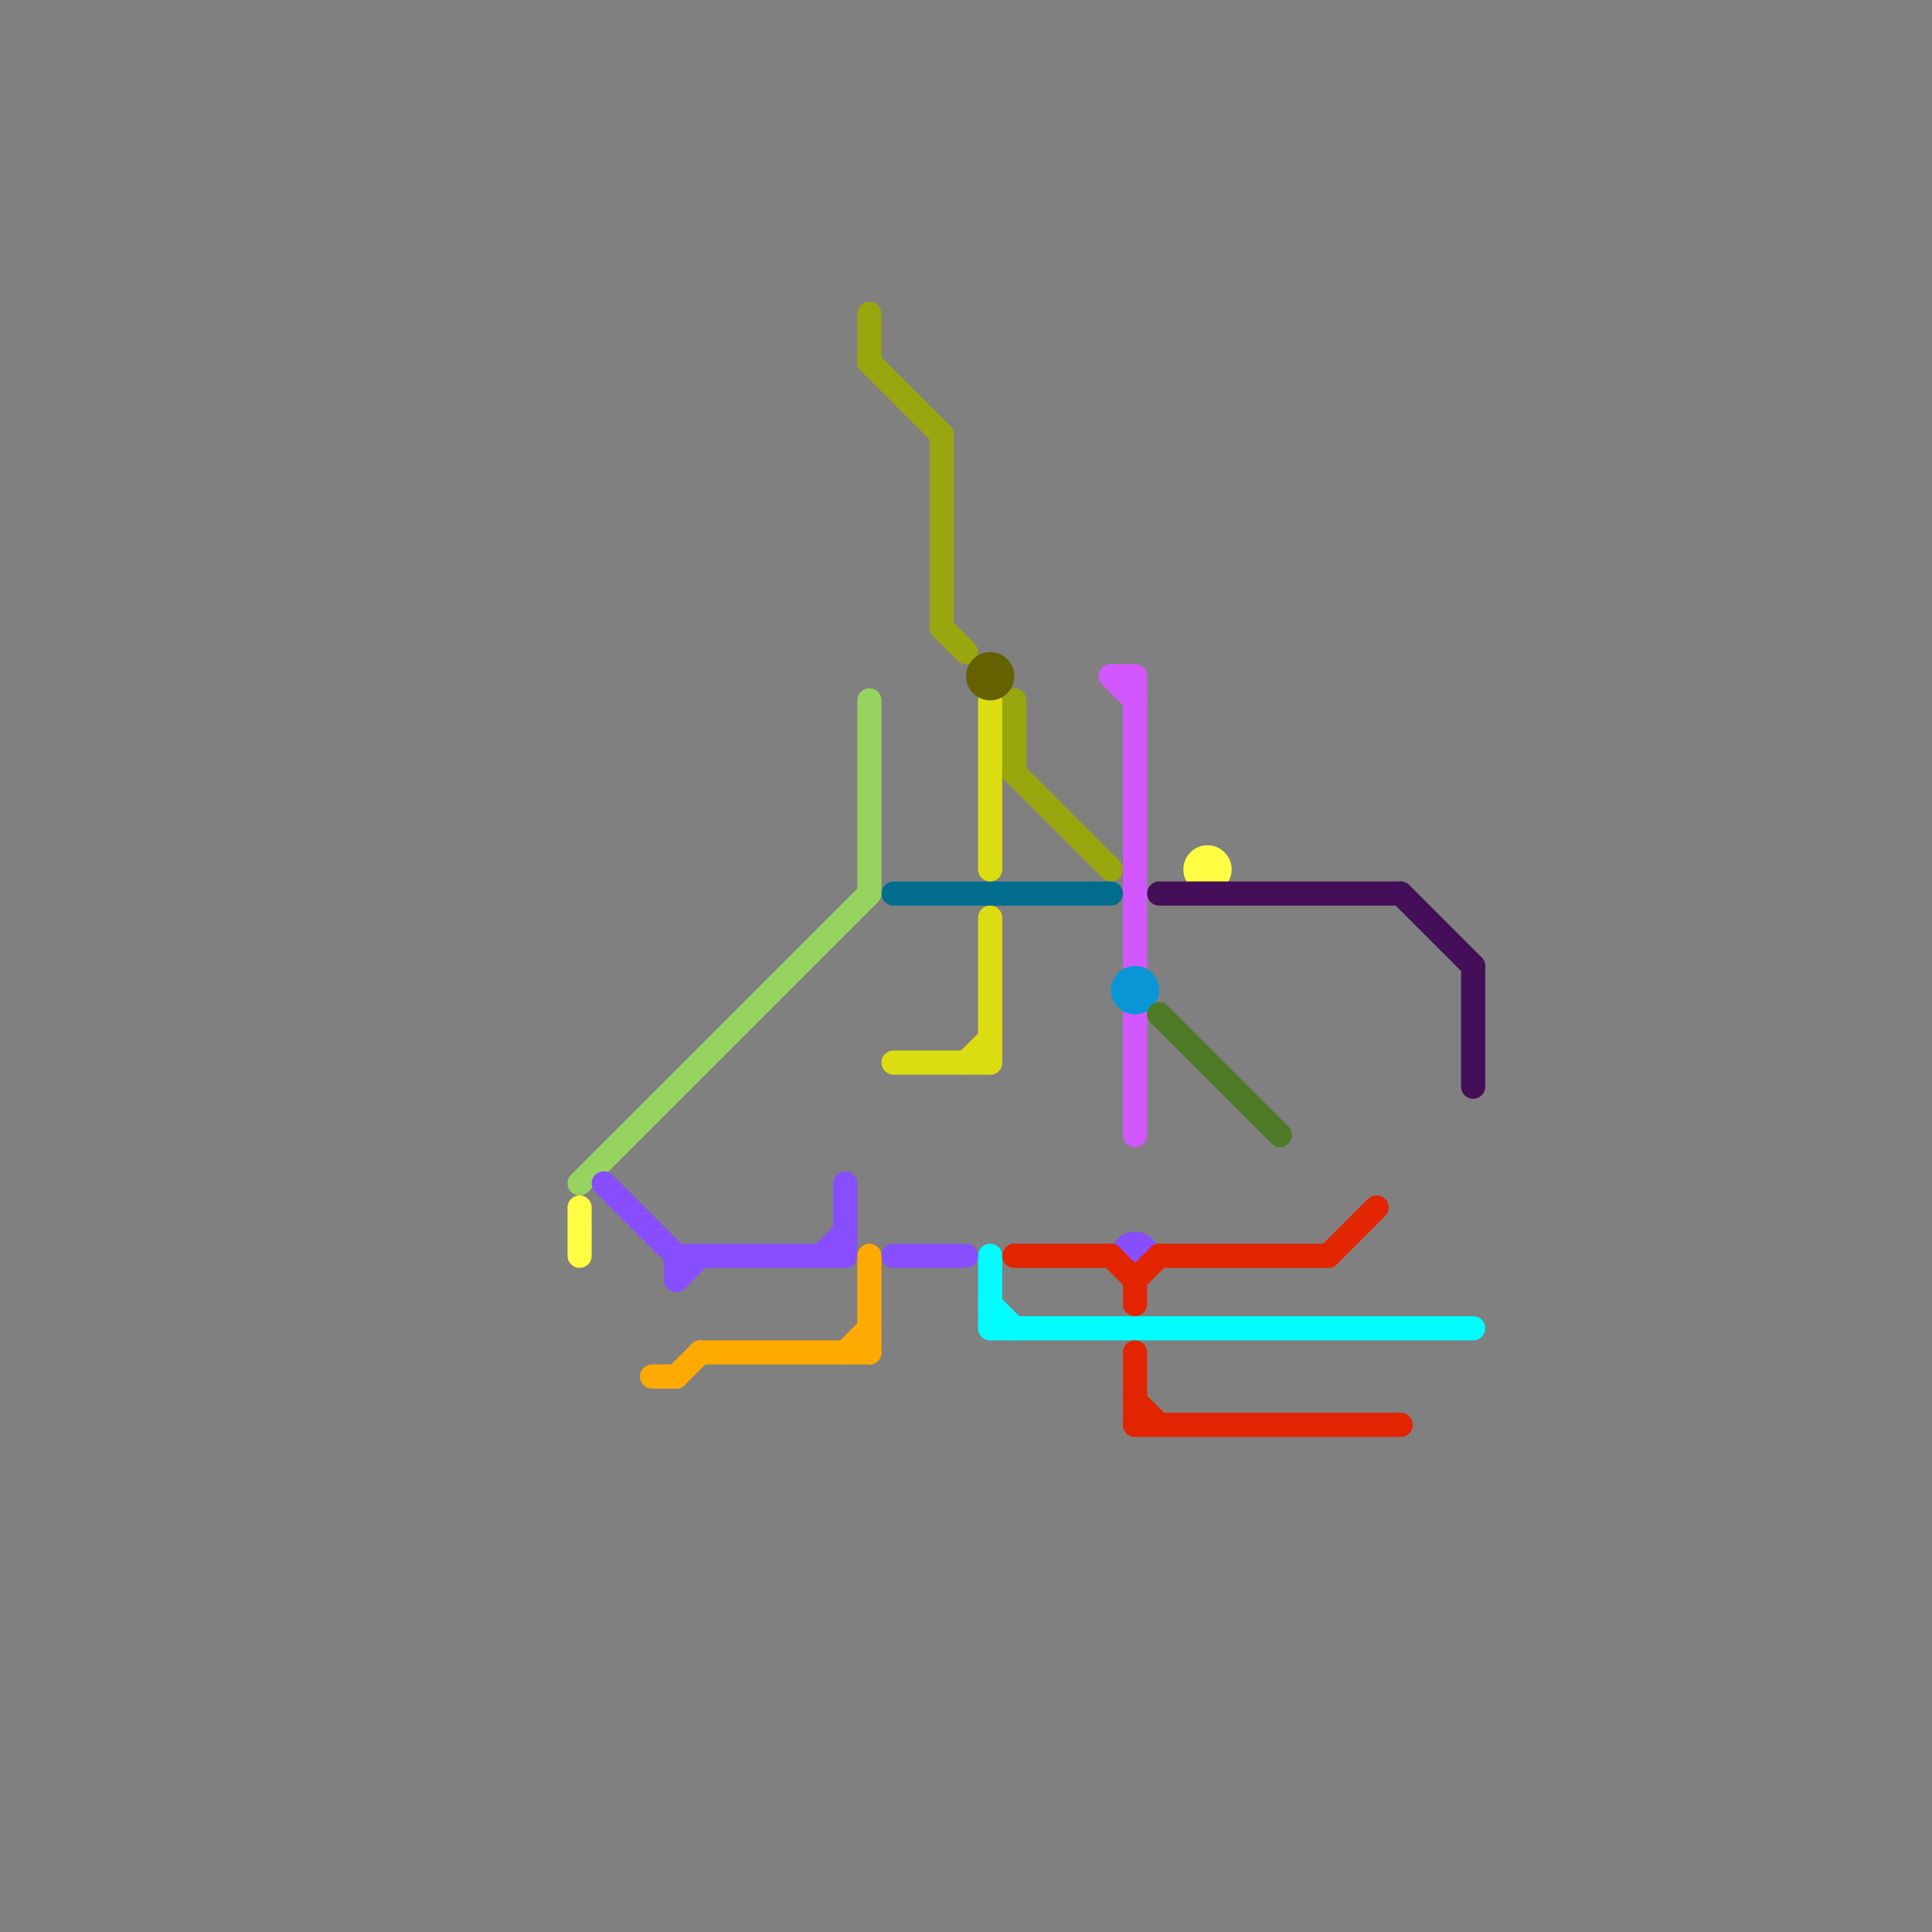 
<svg version="1.1" xmlns="http://www.w3.org/2000/svg" viewBox="0 0 80 80">
<rect x="0" y="0" width="80" height="80" fill="#808080" stroke="none"/>
<style>text { font: 1px Helvetica; font-weight: 600; white-space: pre; dominant-baseline: central; } line { stroke-width: 1; fill: none; stroke-linecap: round; stroke-linejoin: round; } .c0 { stroke: #96d35f } .c1 { stroke: #fffc41 } .c2 { stroke: #874efe } .c3 { stroke: #ffaa00 } .c4 { stroke: #9aa60e } .c5 { stroke: #006d8f } .c6 { stroke: #dbdd10 } .c7 { stroke: #666100 } .c8 { stroke: #00fdff } .c9 { stroke: #e32400 } .c10 { stroke: #d357fe } .c11 { stroke: #0896d7 } .c12 { stroke: #450e59 } .c13 { stroke: #4f7a28 }</style><defs><g id="wm-xf"><circle r="1.2" fill="#000"/><circle r="0.9" fill="#fff"/><circle r="0.6" fill="#000"/><circle r="0.3" fill="#fff"/></g><g id="wm"><circle r="0.6" fill="#000"/><circle r="0.3" fill="#fff"/></g></defs><line class="c0" x1="24" y1="49" x2="36" y2="37"/><line class="c0" x1="36" y1="29" x2="36" y2="37"/><line class="c1" x1="24" y1="50" x2="24" y2="52"/><circle cx="50" cy="36" r="1" fill="#fffc41" /><line class="c2" x1="28" y1="52" x2="28" y2="53"/><line class="c2" x1="35" y1="49" x2="35" y2="52"/><line class="c2" x1="37" y1="52" x2="40" y2="52"/><line class="c2" x1="25" y1="49" x2="28" y2="52"/><line class="c2" x1="34" y1="52" x2="35" y2="51"/><line class="c2" x1="28" y1="52" x2="35" y2="52"/><line class="c2" x1="28" y1="53" x2="29" y2="52"/><circle cx="47" cy="52" r="1" fill="#874efe" /><line class="c3" x1="28" y1="57" x2="29" y2="56"/><line class="c3" x1="27" y1="57" x2="28" y2="57"/><line class="c3" x1="36" y1="52" x2="36" y2="56"/><line class="c3" x1="29" y1="56" x2="36" y2="56"/><line class="c3" x1="35" y1="56" x2="36" y2="55"/><line class="c4" x1="36" y1="15" x2="39" y2="18"/><line class="c4" x1="36" y1="13" x2="36" y2="15"/><line class="c4" x1="42" y1="29" x2="42" y2="32"/><line class="c4" x1="42" y1="32" x2="46" y2="36"/><line class="c4" x1="39" y1="18" x2="39" y2="26"/><line class="c4" x1="39" y1="26" x2="40" y2="27"/><line class="c5" x1="37" y1="37" x2="46" y2="37"/><line class="c6" x1="41" y1="38" x2="41" y2="44"/><line class="c6" x1="40" y1="44" x2="41" y2="43"/><line class="c6" x1="37" y1="44" x2="41" y2="44"/><line class="c6" x1="41" y1="29" x2="41" y2="36"/><circle cx="41" cy="28" r="1" fill="#666100" /><line class="c8" x1="41" y1="55" x2="61" y2="55"/><line class="c8" x1="41" y1="54" x2="42" y2="55"/><line class="c8" x1="41" y1="52" x2="41" y2="55"/><line class="c9" x1="47" y1="53" x2="47" y2="54"/><line class="c9" x1="46" y1="52" x2="47" y2="53"/><line class="c9" x1="47" y1="58" x2="48" y2="59"/><line class="c9" x1="47" y1="56" x2="47" y2="59"/><line class="c9" x1="42" y1="52" x2="46" y2="52"/><line class="c9" x1="47" y1="59" x2="58" y2="59"/><line class="c9" x1="47" y1="53" x2="48" y2="52"/><line class="c9" x1="48" y1="52" x2="55" y2="52"/><line class="c9" x1="55" y1="52" x2="57" y2="50"/><line class="c10" x1="47" y1="42" x2="47" y2="47"/><line class="c10" x1="46" y1="28" x2="47" y2="28"/><line class="c10" x1="46" y1="28" x2="47" y2="29"/><line class="c10" x1="47" y1="28" x2="47" y2="40"/><circle cx="47" cy="41" r="1" fill="#0896d7" /><line class="c12" x1="48" y1="37" x2="58" y2="37"/><line class="c12" x1="58" y1="37" x2="61" y2="40"/><line class="c12" x1="61" y1="40" x2="61" y2="45"/><line class="c13" x1="48" y1="42" x2="53" y2="47"/>
</svg>
